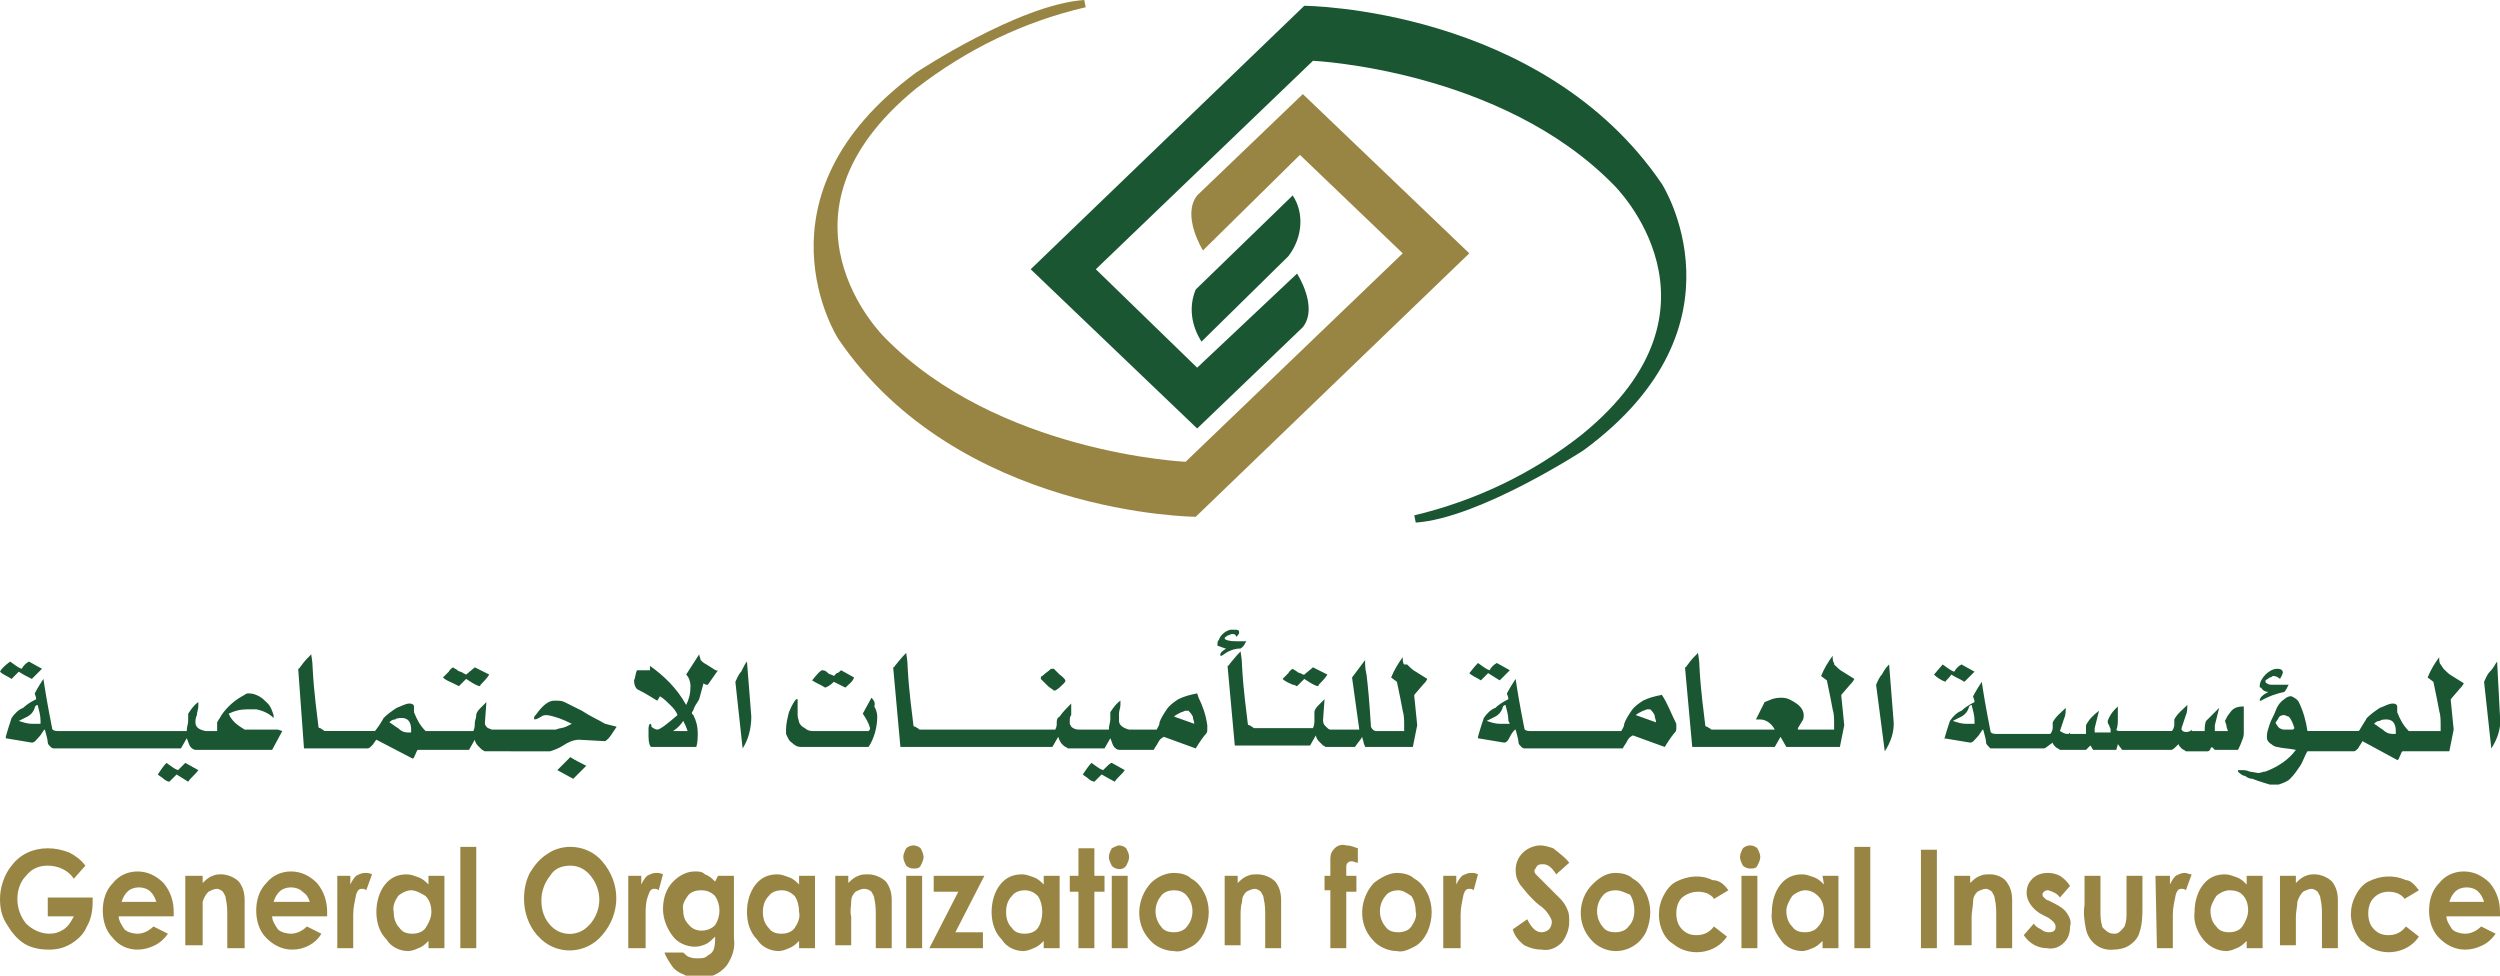 <svg xmlns="http://www.w3.org/2000/svg" xmlns:xlink="http://www.w3.org/1999/xlink" id="Layer_1" x="0px" y="0px" viewBox="0 0 172.7 67.4" style="enable-background:new 0 0 172.7 67.4;" xml:space="preserve"><style type="text/css">	.st0{fill:#998543;}	.st1{fill:#1A5632;}</style><path class="st0" d="M5.9,59.8l-0.8,0.9c-0.4-0.6-1.1-0.9-1.8-0.9c-0.6,0-1.1,0.2-1.5,0.7c-0.4,0.4-0.6,1-0.6,1.6 c0,0.6,0.2,1.2,0.6,1.7c0.4,0.4,1,0.7,1.6,0.7c0.4,0,0.7-0.1,1-0.3c0.3-0.2,0.5-0.5,0.7-0.9H3.3V62h3.1v0.3c0,0.6-0.1,1.2-0.4,1.7 c-0.2,0.5-0.6,0.9-1.1,1.2c-0.5,0.3-1,0.4-1.5,0.4c-0.6,0-1.2-0.1-1.7-0.4c-0.5-0.3-0.9-0.8-1.2-1.3C0.1,63.3,0,62.7,0,62.1 c0-0.8,0.3-1.7,0.8-2.3c0.6-0.8,1.5-1.2,2.5-1.2c0.5,0,1,0.1,1.5,0.3C5.2,59.1,5.6,59.4,5.9,59.8 M11.9,63.3H8.2 c0,0.3,0.2,0.6,0.4,0.9c0.2,0.2,0.6,0.3,0.9,0.3c0.4,0,0.8-0.2,1.1-0.5l1,0.5c-0.2,0.3-0.5,0.6-0.9,0.8c-0.4,0.2-0.8,0.3-1.2,0.3 c-0.7,0-1.3-0.3-1.7-0.8c-0.5-0.5-0.7-1.2-0.7-1.9c0-0.7,0.2-1.4,0.7-1.9c0.4-0.5,1-0.8,1.7-0.8c0.7,0,1.3,0.3,1.8,0.8 c0.5,0.6,0.7,1.3,0.7,2V63.3z M10.8,62.3c-0.1-0.3-0.2-0.5-0.4-0.7c-0.2-0.2-0.5-0.3-0.8-0.3c-0.3,0-0.6,0.1-0.8,0.3 c-0.2,0.2-0.3,0.4-0.4,0.7L10.8,62.3z M12.8,60.5H14V61c0.2-0.2,0.4-0.4,0.7-0.5c0.2-0.1,0.4-0.1,0.6-0.1c0.4,0,0.9,0.2,1.2,0.5 c0.3,0.4,0.4,0.8,0.4,1.3v3.3h-1.2v-2.2c0-0.4,0-0.8-0.1-1.2c0-0.2-0.1-0.3-0.2-0.5c-0.1-0.1-0.3-0.2-0.4-0.2 c-0.2,0-0.4,0.1-0.6,0.2c-0.2,0.2-0.3,0.4-0.4,0.7c0,0.3,0,0.7,0,1v2h-1.2V60.5z M22.5,63.3h-3.7c0,0.3,0.2,0.6,0.4,0.9 c0.2,0.2,0.6,0.3,0.9,0.3c0.4,0,0.8-0.2,1.1-0.5l1,0.5c-0.4,0.7-1.2,1.1-2,1.1c-0.7,0-1.3-0.3-1.8-0.8c-0.5-0.5-0.7-1.2-0.7-1.9 c0-0.7,0.2-1.4,0.7-1.9c0.4-0.5,1-0.8,1.7-0.8c0.7,0,1.3,0.3,1.8,0.8c0.5,0.6,0.7,1.3,0.7,2V63.3z M21.4,62.3 c-0.1-0.3-0.2-0.5-0.5-0.7c-0.2-0.2-0.5-0.3-0.8-0.3c-0.3,0-0.6,0.1-0.8,0.3c-0.2,0.2-0.3,0.4-0.4,0.7L21.4,62.3z M23.2,60.5h1v0.6 c0.1-0.2,0.2-0.4,0.4-0.6c0.2-0.1,0.4-0.2,0.6-0.2c0.2,0,0.3,0,0.5,0.1l-0.4,1.1c-0.1-0.1-0.2-0.1-0.3-0.1c-0.2,0-0.3,0.1-0.4,0.4 c-0.1,0.5-0.2,0.9-0.2,1.4v2.3h-1.1V60.5z M29.6,60.5h1.1v5h-1.1V65c-0.2,0.2-0.4,0.4-0.7,0.5c-0.2,0.1-0.5,0.2-0.7,0.2 c-0.6,0-1.2-0.3-1.5-0.8C26.2,64.4,26,63.7,26,63c0-0.7,0.2-1.4,0.6-1.9c0.4-0.5,0.9-0.7,1.5-0.7c0.3,0,0.5,0.1,0.8,0.2 c0.3,0.1,0.5,0.3,0.7,0.5L29.6,60.5z M28.4,61.5c-0.3,0-0.7,0.2-0.9,0.4c-0.2,0.3-0.4,0.7-0.3,1.1c0,0.4,0.1,0.8,0.4,1.1 c0.2,0.3,0.5,0.4,0.9,0.4c0.3,0,0.7-0.1,0.9-0.4c0.2-0.3,0.4-0.7,0.4-1.1c0-0.4-0.1-0.8-0.4-1.1C29.1,61.7,28.7,61.5,28.4,61.5  M31.8,58.5h1.1v7h-1.1V58.5z M39.4,58.5c0.9,0,1.7,0.4,2.2,1c1.3,1.5,1.3,3.6,0,5.1c-1.1,1.3-3,1.4-4.2,0.3 c-0.1-0.1-0.2-0.2-0.3-0.3c-0.6-0.7-0.9-1.6-0.9-2.5c0-0.6,0.1-1.2,0.4-1.8c0.3-0.5,0.7-1,1.2-1.3C38.2,58.7,38.8,58.5,39.4,58.5  M39.4,59.8c-0.6,0-1.1,0.2-1.4,0.7c-0.4,0.5-0.6,1.1-0.6,1.7c0,0.7,0.2,1.3,0.7,1.8c0.7,0.7,1.9,0.7,2.6-0.1c0,0,0.1-0.1,0.1-0.1 c0.8-1,0.8-2.3,0-3.3C40.4,60,39.9,59.8,39.4,59.8 M43.3,60.5h1v0.6c0.1-0.2,0.2-0.4,0.4-0.6c0.2-0.1,0.4-0.2,0.6-0.2 c0.2,0,0.3,0,0.5,0.1l-0.3,1.1c-0.1-0.1-0.2-0.1-0.3-0.1c-0.2,0-0.3,0.1-0.4,0.4c-0.2,0.5-0.2,0.9-0.2,1.4v2.3h-1.2V60.5z  M49.6,60.5h1.1v4.3c0.1,0.7-0.1,1.3-0.5,1.9c-0.5,0.6-1.2,0.9-1.9,0.8c-0.4,0-0.8,0-1.1-0.2c-0.3-0.1-0.6-0.3-0.8-0.6 c-0.2-0.3-0.4-0.6-0.5-0.9h1.3c0.1,0.1,0.3,0.3,0.4,0.3c0.2,0.1,0.4,0.1,0.6,0.1c0.3,0,0.5,0,0.7-0.2c0.2-0.1,0.3-0.2,0.4-0.4 c0.1-0.3,0.1-0.6,0.1-0.9c-0.2,0.2-0.4,0.4-0.6,0.5c-0.2,0.1-0.5,0.2-0.8,0.2c-0.6,0-1.2-0.3-1.5-0.7c-0.4-0.5-0.7-1.2-0.7-1.9 c0-0.7,0.2-1.4,0.7-1.9c0.4-0.4,0.9-0.7,1.5-0.7c0.3,0,0.5,0,0.7,0.2c0.3,0.1,0.5,0.3,0.7,0.5L49.6,60.5z M48.4,61.5 c-0.3,0-0.7,0.1-0.9,0.4c-0.2,0.3-0.4,0.6-0.3,1c0,0.4,0.1,0.7,0.4,1c0.4,0.5,1.2,0.5,1.7,0.1c0,0,0.1-0.1,0.1-0.1 c0.4-0.6,0.4-1.4,0-2C49.1,61.6,48.8,61.5,48.4,61.5 M55.2,60.5h1.1v5h-1.1V65c-0.2,0.2-0.4,0.4-0.7,0.5c-0.2,0.1-0.5,0.2-0.7,0.2 c-0.6,0-1.2-0.3-1.5-0.8c-0.5-0.5-0.7-1.2-0.7-1.9c0-0.7,0.2-1.4,0.6-1.9c0.4-0.5,0.9-0.7,1.5-0.7c0.3,0,0.5,0.1,0.8,0.2 c0.3,0.1,0.5,0.3,0.7,0.5L55.2,60.5z M54,61.5c-0.3,0-0.7,0.1-0.9,0.4c-0.3,0.3-0.4,0.7-0.4,1.1c0,0.4,0.1,0.8,0.4,1.1 c0.2,0.3,0.5,0.4,0.9,0.4c0.3,0,0.7-0.1,0.9-0.4c0.2-0.3,0.4-0.7,0.3-1.1c0-0.4-0.1-0.8-0.3-1.1C54.7,61.7,54.4,61.5,54,61.5  M57.5,60.5h1.1V61c0.2-0.2,0.4-0.4,0.7-0.5c0.2-0.1,0.4-0.1,0.7-0.1c0.4,0,0.9,0.2,1.2,0.5c0.3,0.4,0.4,0.8,0.4,1.3v3.3h-1.1v-2.2 c0-0.4,0-0.8-0.1-1.2c0-0.2-0.1-0.3-0.2-0.5c-0.1-0.1-0.3-0.2-0.5-0.2c-0.2,0-0.4,0.1-0.6,0.2c-0.2,0.2-0.3,0.4-0.3,0.7 c0,0.3-0.1,0.7,0,1v2h-1.1V60.5z M63.1,58.4c0.2,0,0.4,0.1,0.5,0.2c0.1,0.2,0.2,0.4,0.2,0.6c0,0.2-0.1,0.4-0.2,0.6 c-0.1,0.2-0.3,0.2-0.5,0.2c-0.2,0-0.4-0.1-0.5-0.2c-0.1-0.2-0.2-0.4-0.2-0.6c0-0.2,0.1-0.4,0.2-0.6C62.7,58.5,62.9,58.4,63.1,58.4  M62.6,60.5h1.1v5h-1.1L62.6,60.5z M64.5,60.5H68l-2,3.9h1.9v1.1h-3.7l2-3.9h-1.7V60.5z M72.1,60.5h1.1v5h-1.1V65 c-0.2,0.2-0.4,0.4-0.7,0.5c-0.2,0.1-0.5,0.2-0.7,0.2c-0.6,0-1.2-0.3-1.5-0.8c-0.5-0.5-0.7-1.2-0.7-1.9c0-0.7,0.2-1.4,0.6-1.9 c0.4-0.5,0.9-0.7,1.5-0.7c0.3,0,0.5,0.1,0.8,0.2c0.3,0.1,0.5,0.3,0.7,0.5L72.1,60.5z M70.8,61.5c-0.3,0-0.7,0.1-0.9,0.4 c-0.3,0.3-0.4,0.7-0.4,1.1c0,0.4,0.1,0.8,0.4,1.1c0.2,0.3,0.5,0.4,0.9,0.4c0.3,0,0.7-0.1,0.9-0.4c0.2-0.3,0.3-0.7,0.3-1.1 c0-0.4-0.1-0.8-0.3-1.1C71.5,61.7,71.2,61.5,70.8,61.5 M74.5,58.6h1.1v1.9h0.7v1.1h-0.7v3.9h-1.1v-3.9h-0.6v-1.1h0.6V58.6z  M77.3,58.4c0.2,0,0.4,0.1,0.5,0.2c0.1,0.2,0.2,0.4,0.2,0.6c0,0.2-0.1,0.4-0.2,0.6c-0.2,0.3-0.6,0.3-0.9,0.1c0,0-0.1-0.1-0.1-0.1 c-0.1-0.2-0.2-0.4-0.2-0.6c0-0.2,0.1-0.4,0.2-0.6C77,58.5,77.2,58.4,77.3,58.4 M76.8,60.5h1.1v5h-1.1L76.8,60.5z M81.1,60.3 c0.4,0,0.9,0.1,1.2,0.4c0.4,0.2,0.7,0.6,0.9,1c0.4,0.8,0.4,1.8,0,2.7c-0.2,0.4-0.5,0.8-0.9,1c-0.4,0.2-0.8,0.4-1.2,0.3 c-0.6,0-1.3-0.3-1.7-0.8c-1-1.1-0.9-2.8,0.1-3.9C79.9,60.6,80.5,60.3,81.1,60.3 M81.1,61.5c-0.3,0-0.7,0.1-0.9,0.4 c-0.5,0.6-0.5,1.5,0,2.1c0.2,0.3,0.5,0.4,0.9,0.4c0.3,0,0.7-0.1,0.9-0.4c0.5-0.6,0.5-1.5,0-2.1C81.8,61.6,81.4,61.5,81.1,61.5  M84.4,60.5h1.1V61c0.2-0.2,0.4-0.4,0.7-0.5c0.2-0.1,0.4-0.1,0.7-0.1c0.4,0,0.9,0.2,1.2,0.5c0.3,0.4,0.4,0.8,0.4,1.3v3.3h-1.1v-2.2 c0-0.4,0-0.8-0.1-1.2c0-0.2-0.1-0.3-0.2-0.5c-0.1-0.1-0.3-0.2-0.4-0.2c-0.2,0-0.4,0.1-0.6,0.2c-0.2,0.2-0.3,0.4-0.3,0.7 c-0.1,0.3-0.1,0.7-0.1,1v2h-1.1V60.5z M91.5,60.5h0.4c0-0.7,0-1.1,0-1.2c0-0.3,0.1-0.5,0.3-0.7c0.2-0.2,0.5-0.3,0.8-0.2 c0.3,0,0.5,0.1,0.8,0.2v1c-0.1,0-0.3-0.1-0.4-0.1c-0.1,0-0.2,0-0.3,0.1C93,59.7,93,59.8,93,59.9v0.6h0.7v1.1H93v3.9h-1.1v-4h-0.4 V60.5z M96.5,60.3c0.4,0,0.9,0.1,1.2,0.4c0.4,0.2,0.7,0.6,0.9,1c0.4,0.8,0.4,1.8,0,2.7c-0.2,0.4-0.5,0.8-0.9,1 c-0.4,0.2-0.8,0.4-1.2,0.3c-0.6,0-1.3-0.3-1.7-0.8c-1-1.1-0.9-2.8,0.1-3.9C95.4,60.6,96,60.3,96.5,60.3 M96.6,61.5 c-0.3,0-0.7,0.1-0.9,0.4c-0.5,0.6-0.5,1.5,0,2.1c0.2,0.3,0.5,0.4,0.9,0.4c0.3,0,0.7-0.1,0.9-0.4c0.2-0.3,0.4-0.7,0.3-1 c0-0.4-0.1-0.8-0.3-1.1C97.2,61.7,96.9,61.5,96.6,61.5 M99.6,60.5h1v0.6c0.1-0.2,0.2-0.4,0.4-0.6c0.2-0.1,0.4-0.2,0.6-0.2 c0.2,0,0.3,0,0.5,0.1l-0.3,1.1c-0.1-0.1-0.2-0.1-0.3-0.1c-0.2,0-0.3,0.1-0.4,0.4c-0.1,0.5-0.2,0.9-0.2,1.4v2.3h-1.2V60.5z  M108.4,59.6l-0.9,0.8c-0.3-0.5-0.6-0.7-0.9-0.7c-0.1,0-0.3,0-0.4,0.1c-0.1,0.1-0.1,0.2-0.2,0.3c0,0.1,0,0.2,0.1,0.3 c0.3,0.3,0.6,0.6,0.9,0.9c0.4,0.4,0.7,0.7,0.8,0.8c0.2,0.2,0.4,0.5,0.5,0.8c0.1,0.2,0.1,0.5,0.1,0.8c0,0.5-0.2,1-0.5,1.4 c-0.4,0.4-0.9,0.6-1.4,0.5c-0.4,0-0.8-0.1-1.2-0.3c-0.4-0.3-0.7-0.7-0.8-1.1l1-0.7c0.3,0.6,0.6,0.9,1,0.9c0.2,0,0.4-0.1,0.5-0.2 c0.1-0.1,0.2-0.3,0.2-0.5c0-0.2-0.1-0.3-0.2-0.5c-0.2-0.3-0.4-0.5-0.7-0.7c-0.5-0.4-0.9-0.9-1.3-1.4c-0.2-0.3-0.3-0.6-0.3-1 c0-0.5,0.2-0.9,0.5-1.2c0.3-0.3,0.8-0.5,1.2-0.5c0.3,0,0.6,0.1,0.9,0.2C107.8,59,108.2,59.3,108.4,59.6 M111.6,60.3 c0.4,0,0.9,0.1,1.2,0.4c0.4,0.2,0.7,0.6,0.9,1c0.4,0.8,0.4,1.8,0,2.7c-0.4,0.8-1.2,1.3-2.1,1.3c-0.6,0-1.3-0.3-1.7-0.8 c-1-1.1-0.9-2.8,0.1-3.8C110.5,60.6,111,60.3,111.6,60.3 M111.6,61.5c-0.3,0-0.7,0.1-0.9,0.4c-0.5,0.6-0.5,1.5,0,2.1 c0.2,0.3,0.5,0.4,0.9,0.4c0.3,0,0.7-0.1,0.9-0.4c0.3-0.3,0.4-0.7,0.4-1.1c0-0.4-0.1-0.8-0.3-1.1C112.3,61.7,112,61.5,111.6,61.5  M119.4,61.5l-1,0.6c-0.1-0.2-0.3-0.3-0.5-0.4c-0.6-0.2-1.2-0.1-1.7,0.3c-0.3,0.3-0.4,0.7-0.4,1.1c0,0.4,0.1,0.8,0.4,1.1 c0.3,0.3,0.6,0.4,1,0.4c0.5,0,0.9-0.2,1.2-0.6l0.9,0.7c-0.8,1.2-2.5,1.4-3.6,0.6c-0.1-0.1-0.3-0.2-0.4-0.3c-0.5-0.5-0.7-1.2-0.7-1.8 c0-0.5,0.1-0.9,0.3-1.3c0.2-0.4,0.5-0.8,0.9-1c0.8-0.4,1.7-0.5,2.5-0.1C118.8,60.8,119.1,61.1,119.4,61.5 M120.9,58.4 c0.2,0,0.4,0.1,0.5,0.2c0.1,0.2,0.2,0.4,0.2,0.6c0,0.2-0.1,0.4-0.2,0.6c-0.1,0.2-0.3,0.2-0.5,0.2c-0.2,0-0.4-0.1-0.5-0.2 c-0.1-0.2-0.2-0.4-0.2-0.6c0-0.2,0.1-0.4,0.2-0.6C120.5,58.5,120.7,58.4,120.9,58.4 M120.3,60.5h1.1v5h-1.1V60.5z M125.9,60.5h1.1v5 h-1.1V65c-0.2,0.2-0.4,0.4-0.7,0.5c-0.2,0.1-0.5,0.2-0.7,0.2c-0.6,0-1.2-0.3-1.5-0.8c-0.4-0.5-0.7-1.2-0.6-1.9 c0-0.7,0.2-1.4,0.6-1.9c0.4-0.5,0.9-0.7,1.5-0.7c0.3,0,0.5,0.1,0.8,0.2c0.3,0.1,0.5,0.3,0.7,0.5L125.9,60.5z M124.7,61.5 c-0.3,0-0.7,0.2-0.9,0.4c-0.2,0.3-0.4,0.7-0.4,1c0,0.4,0.1,0.8,0.4,1.1c0.2,0.3,0.5,0.4,0.9,0.4c0.3,0,0.7-0.1,0.9-0.4 c0.3-0.3,0.4-0.7,0.4-1c0-0.4-0.1-0.8-0.4-1.1C125.4,61.7,125.1,61.5,124.7,61.5 M128.1,58.5h1.1v7h-1.1V58.5z M132.7,58.7h1.1v6.8 h-1.1V58.7z M135,60.5h1.1V61c0.2-0.2,0.4-0.4,0.7-0.5c0.2-0.1,0.4-0.1,0.7-0.1c0.4,0,0.9,0.2,1.1,0.5c0.3,0.4,0.4,0.8,0.4,1.3v3.3 h-1.1v-2.2c0-0.4,0-0.8-0.1-1.2c0-0.2-0.1-0.3-0.2-0.5c-0.1-0.1-0.3-0.2-0.4-0.2c-0.2,0-0.4,0.1-0.6,0.2c-0.2,0.2-0.3,0.4-0.3,0.7 c0,0.3-0.1,0.7-0.1,1v2H135V60.5z M143,61.2l-0.7,0.8c-0.2-0.3-0.5-0.4-0.8-0.5c-0.1,0-0.2,0-0.3,0.1c-0.1,0.1-0.1,0.1-0.1,0.2 c0,0.1,0,0.1,0.1,0.2c0.1,0.1,0.2,0.2,0.3,0.2l0.4,0.2c0.4,0.2,0.7,0.4,0.9,0.7c0.2,0.3,0.3,0.6,0.2,0.9c0,0.4-0.1,0.8-0.4,1.1 c-0.3,0.3-0.7,0.5-1.2,0.4c-0.6,0-1.2-0.3-1.6-0.9l0.7-0.8c0.1,0.2,0.3,0.3,0.5,0.4c0.1,0.1,0.3,0.2,0.5,0.2c0.1,0,0.3,0,0.4-0.1 c0.1-0.1,0.1-0.2,0.1-0.3c0-0.2-0.2-0.4-0.5-0.6l-0.4-0.2c-0.6-0.3-1.1-0.9-1.1-1.5c0-0.4,0.1-0.7,0.4-1c0.3-0.3,0.7-0.4,1.1-0.4 c0.3,0,0.6,0.1,0.8,0.2C142.6,60.7,142.8,60.9,143,61.2 M144,60.5h1.1v2.4c0,0.3,0,0.7,0.1,1c0,0.2,0.2,0.3,0.3,0.4 c0.1,0.1,0.3,0.2,0.5,0.2c0.2,0,0.3,0,0.5-0.2c0.1-0.1,0.3-0.3,0.3-0.4c0.1-0.3,0.1-0.6,0.1-0.9v-2.5h1.1v2.1c0,0.6,0,1.2-0.2,1.8 c-0.1,0.4-0.4,0.7-0.7,0.9c-0.3,0.2-0.7,0.3-1.1,0.3c-0.9,0.1-1.7-0.5-1.9-1.4c-0.1-0.5-0.2-1.1-0.1-1.7L144,60.5z M148.9,60.5h1 v0.6c0.1-0.2,0.2-0.4,0.4-0.6c0.2-0.1,0.4-0.2,0.6-0.2c0.2,0,0.3,0.1,0.5,0.1l-0.4,1.1c-0.1-0.1-0.2-0.1-0.3-0.1 c-0.2,0-0.3,0.1-0.4,0.4c-0.1,0.5-0.2,0.9-0.2,1.4v2.3h-1.1L148.9,60.5z M155.2,60.5h1.1v5h-1.1V65c-0.2,0.2-0.4,0.4-0.7,0.5 c-0.2,0.1-0.5,0.2-0.7,0.2c-0.6,0-1.2-0.3-1.6-0.8c-0.4-0.5-0.7-1.2-0.6-1.9c0-0.7,0.2-1.4,0.6-1.9c0.4-0.5,0.9-0.7,1.5-0.7 c0.3,0,0.5,0.1,0.8,0.2c0.3,0.1,0.5,0.3,0.7,0.5V60.5z M154,61.5c-0.3,0-0.7,0.2-0.9,0.4c-0.2,0.3-0.4,0.7-0.4,1 c0,0.4,0.1,0.8,0.4,1.1c0.2,0.3,0.5,0.4,0.9,0.4c0.3,0,0.7-0.1,0.9-0.4c0.2-0.3,0.4-0.7,0.4-1.1c0-0.4-0.1-0.8-0.4-1.1 C154.7,61.6,154.4,61.5,154,61.5 M157.5,60.5h1.1V61c0.2-0.2,0.4-0.4,0.7-0.5c0.2-0.1,0.4-0.1,0.6-0.1c0.4,0,0.9,0.2,1.2,0.5 c0.3,0.4,0.4,0.8,0.4,1.3v3.3h-1.1v-2.2c0-0.4,0-0.8-0.1-1.2c0-0.2-0.1-0.3-0.2-0.5c-0.1-0.1-0.3-0.2-0.4-0.2 c-0.2,0-0.4,0.1-0.6,0.2c-0.2,0.2-0.3,0.4-0.4,0.7c0,0.3-0.1,0.7-0.1,1v2h-1.1V60.5z M167.1,61.5l-1,0.6c-0.1-0.2-0.3-0.3-0.5-0.4 c-0.6-0.2-1.2-0.1-1.6,0.3c-0.3,0.3-0.4,0.7-0.4,1.1c0,0.4,0.1,0.8,0.4,1.1c0.3,0.3,0.6,0.4,1,0.4c0.5,0,0.9-0.2,1.2-0.6l0.9,0.7 c-0.8,1.2-2.5,1.4-3.6,0.6c-0.1-0.1-0.2-0.2-0.4-0.3c-0.4-0.5-0.7-1.2-0.7-1.8c0-0.5,0.1-0.9,0.3-1.3c0.2-0.4,0.5-0.8,0.9-1 c0.8-0.4,1.7-0.5,2.6-0.1C166.5,60.8,166.8,61.1,167.1,61.5 M172.7,63.3H169c0,0.3,0.2,0.6,0.4,0.9c0.2,0.2,0.6,0.3,0.9,0.3 c0.4,0,0.8-0.2,1.1-0.5l1,0.5c-0.2,0.3-0.5,0.6-0.9,0.8c-0.4,0.2-0.8,0.3-1.2,0.3c-0.7,0-1.3-0.3-1.8-0.8c-0.5-0.5-0.7-1.2-0.7-1.9 c0-0.7,0.2-1.4,0.7-1.9c0.4-0.5,1-0.8,1.7-0.8c0.7,0,1.3,0.3,1.8,0.8c0.5,0.6,0.7,1.3,0.7,2L172.7,63.3z M171.6,62.3 c-0.1-0.3-0.2-0.5-0.4-0.7c-0.2-0.2-0.5-0.3-0.8-0.3c-0.3,0-0.6,0.1-0.8,0.3c-0.2,0.2-0.3,0.4-0.4,0.7L171.6,62.3z M83.1,17.3 c0,0-1.5-2.4-0.4-3.8l7.3-7l11.5,11L82.6,35.7c0,0-16.4-0.1-24.7-12.3c0,0-6.3-9.8,5.4-18.4c0,0,7.1-4.7,11.6-5l0.1,0.5 c-4.3,1-8.2,2.9-11.7,5.6c-10.8,8.8-2.2,17.2-2.2,17.2c7.8,8,20.8,8.6,20.8,8.6l15-14.4l-7.1-6.8L83.1,17.3L83.1,17.3z"></path><path class="st1" d="M1.3,46.4c0.3,0.2,0.5,0.3,0.9,0.5c0,0,0.2-0.2,0.7-0.7l-0.9-0.5c-0.2,0.1-0.4,0.3-0.5,0.5 c-0.3-0.1-0.5-0.3-0.8-0.5C0.3,46,0.1,46.2,0,46.4c0.2,0.2,0.5,0.3,0.8,0.5C0.9,46.8,1,46.7,1.3,46.4 M2.4,47.9L2.4,47.9L2.4,47.9  M12.3,53.2c-0.3-0.1-0.5-0.3-0.8-0.5c-0.2,0.2-0.4,0.5-0.6,0.8c0.1,0.1,0.3,0.2,0.4,0.3c0.1,0.1,0.3,0.2,0.4,0.2l0.2-0.2l0.3-0.3 l0.8,0.5c0.2-0.3,0.5-0.5,0.7-0.8l-0.9-0.5C12.6,52.9,12.5,53,12.3,53.2 M19.2,50.4h-1h-0.5c-0.3,0-0.5,0-0.5,0c-0.1,0-0.2,0-0.3,0 c-0.5-0.3-0.9-0.6-1.1-1.1c0.4-0.2,0.8-0.3,1.3-0.3c0.2,0,0.4,0,0.6,0c0.5,0.1,0.9,0.3,1.2,0.6v-0.2c-0.1-0.3-0.2-0.6-0.4-0.8 c-0.2-0.2-0.4-0.4-0.6-0.5c-0.2-0.1-0.4-0.2-0.7-0.2c-0.1,0-0.2,0-0.3,0.1c-0.6,0.3-1.2,0.8-1.6,1.4c-0.1,0.2-0.2,0.3-0.3,0.5 c0,0.1,0,0.2,0,0.3c0,0.1,0,0.2,0,0.3h-0.8c-0.5-0.1-0.7-0.3-0.7-0.6c0-0.1,0-0.3,0.1-0.5c0-0.2,0.1-0.4,0.1-0.6c0-0.1,0-0.2,0-0.3 c-0.3,0.2-0.5,0.5-0.7,0.8c0,0.2,0,0.3,0,0.5c0,0.2-0.1,0.4-0.1,0.7h-2l0,0H4.1l0,0H4c-0.3,0-0.4-0.1-0.4-0.2 c-0.3-1.5-0.5-2.7-0.6-3.4c-0.4,0.6-0.6,1-0.6,1c0,0.1,0.1,0.2,0.1,0.4c-0.4,0.2-0.7,0.4-0.9,0.6c-0.3,0.1-0.6,0.4-0.8,0.7 c-0.3,0.9-0.4,1.3-0.4,1.3V51l1.8,0.3c0.2,0,0.3-0.2,0.5-0.4s0.3-0.5,0.4-0.5c0.1,0.4,0.2,0.7,0.2,0.9c0,0.1,0.1,0.2,0.2,0.3 c0,0,0.1,0.1,0.2,0.1h8.8l0.4-0.7c0.1,0.2,0.1,0.3,0.2,0.5c0.1,0.2,0.3,0.3,0.4,0.3h5.3l0.7-1.3L19.2,50.4L19.2,50.4 M2.9,50H2.2 c-0.3,0-0.6-0.1-0.9-0.2c0.2-0.1,0.4-0.2,0.6-0.3c0.2-0.1,0.4-0.3,0.5-0.6c0-0.1,0.1-0.2,0.2-0.2c0.1,0.4,0.2,0.7,0.2,1.1V50z  M31.7,47.4L31.7,47.4L31.7,47.4 M31.7,47.4c0.2-0.2,0.3-0.3,0.5-0.5c0.3,0.2,0.6,0.4,0.9,0.5c0,0,0.1,0,0.1-0.1 c0.2-0.2,0.4-0.4,0.6-0.7l-1-0.5l-0.6,0.5L32,46.5c-0.1-0.1-0.3-0.1-0.4-0.2c-0.1-0.1-0.2-0.1-0.3-0.2c0,0-0.2,0.1-0.3,0.3 c-0.1,0.1-0.3,0.3-0.4,0.4c0.2,0.2,0.5,0.3,0.7,0.4L31.7,47.4 M40.2,49.1L39,48.5c-0.2-0.1-0.4-0.1-0.7-0.1c-0.4,0-0.8,0.3-1.3,1 c-0.1,0.1-0.1,0.1-0.1,0.2v0.1c0.2,0,0.3-0.1,0.5-0.2c0.1-0.1,0.3-0.1,0.4-0.1c0.6,0.1,1.1,0.3,1.7,0.6l0,0l-0.4,0.2 c-0.2,0.1-0.5,0.1-0.7,0.2H36l0,0h-2c-0.1,0-0.2-0.1-0.3-0.1c-0.1-0.1-0.2-0.2-0.2-0.3c0,0,0-0.1,0-0.1l0.1-1.4l-0.4,0.4 c-0.1,0.1-0.3,0.3-0.3,0.5c0,0.2-0.1,0.4-0.1,0.5c0,0.2,0,0.4-0.1,0.6h-2l0,0h-1.2l0,0h-0.1c-0.4-0.4-0.6-0.8-0.8-1.3 c0-0.1,0-0.2,0-0.2v-0.1c0,0,0-0.1,0-0.1c0-0.1-0.1-0.2-0.3-0.2c-0.3,0-0.6,0.2-0.9,0.3c-0.3,0.2-0.6,0.4-0.9,0.7 c0,0-0.1,0.2-0.3,0.5s-0.3,0.4-0.3,0.4h-1.4l0,0h-2c-0.1,0-0.1,0-0.2-0.1c-0.1,0-0.1-0.1-0.2-0.1c-0.1,0-0.1-0.1-0.1-0.1 c-0.1-0.9-0.3-2.2-0.4-4c0-0.5-0.1-0.9-0.1-1c-0.2,0.2-0.5,0.5-0.7,0.8c-0.1,0.1-0.1,0.2-0.2,0.2l0.4,5.5h4.4c0.1,0,0.2-0.1,0.3-0.2 c0.1-0.1,0.2-0.3,0.3-0.4l2.5,1.3c0.1,0,0.1-0.1,0.2-0.3s0.1-0.3,0.2-0.3h3.5l0.4-0.7c0,0.1,0.1,0.3,0.2,0.4 c0.1,0.1,0.2,0.2,0.3,0.3c0.1,0,0.1,0.1,0.2,0.1H38c0.3-0.1,0.6-0.2,0.9-0.4c0.3-0.2,0.7-0.4,1.1-0.4l1.8,0.1c0,0,0.2-0.1,0.4-0.4 s0.4-0.6,0.4-0.6l-0.8-0.2C41.3,49.7,40.8,49.5,40.2,49.1 M28.4,50.6L28.4,50.6h-0.2c-0.3,0-0.5-0.1-0.7-0.3 c-0.2-0.1-0.4-0.3-0.6-0.4c0.1-0.1,0.2-0.2,0.4-0.2c0.1-0.1,0.3-0.1,0.5-0.1c0.2,0,0.4,0.1,0.5,0.3c0.1,0.2,0.1,0.4,0.1,0.5V50.6z  M38.5,53.2l1.1,0.6l0.9-0.9c-0.4-0.2-0.8-0.4-1.1-0.6L38.5,53.2z M48.8,45.9c-0.2-0.1-0.3-0.2-0.4-0.3c0-0.1-0.1-0.3-0.1-0.4 l-0.9,1.4c0.2,0.2,0.3,0.5,0.3,0.8c0,0.5-0.1,0.9-0.3,1.3c-0.6-1.1-1.5-2-2.5-2.7c0,0.1,0,0.2,0,0.3H44c-0.1,0.2-0.1,0.5-0.2,0.7 c0,0.3,0.1,0.5,0.2,0.6c0.8,0.4,1.2,0.7,1.4,0.8c0.1-0.1,0.1-0.2,0.2-0.3c0.3,0.2,0.5,0.4,0.7,0.6c0.2,0.2,0.4,0.4,0.5,0.7 c-0.7,0.6-1.2,1-1.4,1c-0.1,0-0.3-0.1-0.4-0.2C45,50.1,45,50,44.9,50c-0.1,0.1-0.1,0.3-0.1,0.4c0,0.2,0,0.4,0,0.5 c0,0.4,0.1,0.7,0.2,0.7h3.1c0.1-0.3,0.1-0.7,0.1-1c0-0.4-0.1-0.8-0.3-1.2l-0.1-0.1c0,0,0-0.1,0-0.1c0.1-0.1,0.1-0.2,0.2-0.4 c0.1-0.2,0.2-0.3,0.3-0.5c0.1-0.4,0.2-0.7,0.3-1.1c0.1,0.1,0.2,0.1,0.2,0.1h0.1c0.2-0.3,0.5-0.7,0.7-1 C49.5,46.4,49.3,46.2,48.8,45.9 M47,50.5c-0.2,0-0.3,0-0.5,0c0.3-0.2,0.5-0.4,0.7-0.7c0.1,0.2,0.2,0.4,0.3,0.7 C47.3,50.5,47.2,50.5,47,50.5 M51.2,46.4c-0.2,0.2-0.3,0.5-0.4,0.7l0.5,4.6c0.4-0.6,0.6-1.4,0.6-2.2l-0.3-3.8 C51.5,45.8,51.4,46,51.2,46.4 M57.6,47.1l0.8,0.4c0.2-0.2,0.5-0.4,0.6-0.7l-0.9-0.5c-0.1,0.1-0.2,0.2-0.3,0.2l-0.2,0.2 c-0.1-0.1-0.3-0.1-0.4-0.2c-0.1-0.1-0.2-0.2-0.4-0.2c-0.1,0-0.3,0.2-0.7,0.7c0.3,0.2,0.6,0.3,0.9,0.5C57.3,47.4,57.5,47.2,57.6,47.1  M60.2,48.2l-0.6,1.1c0.2,0.3,0.4,0.6,0.5,1c0,0.1,0,0.1-0.1,0.2h-3.9c-0.2,0-0.4-0.1-0.5-0.2c-0.2-0.1-0.3-0.2-0.4-0.4 c0-0.1-0.1-0.3-0.1-0.5c0,0,0-0.2,0-0.5c0-0.2,0-0.4,0-0.6h-0.1c-0.1,0.1-0.3,0.4-0.5,0.9c-0.1,0.4-0.2,0.8-0.2,1.2 c0,0.1,0,0.2,0,0.3c0.1,0.2,0.2,0.5,0.4,0.6c0.2,0.2,0.4,0.3,0.6,0.3h0.1h0.1h4.5c0.4-0.6,0.6-1.4,0.6-2.1c0-0.3-0.1-0.5-0.2-0.7 C60.5,48.5,60.3,48.3,60.2,48.2 M72.4,47.4c0.1,0.1,0.3,0.2,0.4,0.3h0.1c0.2-0.1,0.4-0.3,0.6-0.5c0,0,0.1-0.1,0.1-0.2 c0,0-0.1-0.2-0.4-0.4c-0.1-0.1-0.3-0.3-0.4-0.4c0,0-0.1,0-0.1,0h-0.1c-0.2,0.2-0.4,0.3-0.6,0.5c-0.1,0-0.1,0.1-0.1,0.2 C72,47,72.1,47.1,72.4,47.4 M76.2,53.2c-0.3-0.1-0.5-0.3-0.8-0.5c-0.2,0.2-0.4,0.5-0.6,0.8c0.1,0.1,0.3,0.2,0.4,0.3 c0.1,0.1,0.3,0.2,0.4,0.2l0.2-0.2l0.3-0.3L77,54c0.2-0.3,0.5-0.5,0.7-0.8l-0.9-0.5C76.7,52.7,76.5,52.9,76.2,53.2 M82.7,47.9 c-0.5,0.1-0.9,0.2-1.3,0.4c-0.3,0.2-0.6,0.4-0.8,0.7c-0.2,0.3-0.4,0.6-0.5,0.9c0,0.2-0.1,0.3-0.2,0.5H78c-0.4-0.1-0.7-0.3-0.7-0.6 c0-0.1,0-0.3,0-0.5c0-0.2,0.1-0.4,0.1-0.6c0-0.1,0-0.2,0-0.3c-0.3,0.2-0.5,0.5-0.7,0.8c0,0.2,0,0.3,0,0.5c0,0.2-0.1,0.4-0.1,0.7 h-2.1c-0.2,0-0.4-0.1-0.5-0.2c0-0.1-0.1-0.1-0.1-0.2c0-0.1,0-0.2,0-0.3c0-0.2,0.1-0.3,0.1-0.3v-0.8c-0.3,0.3-0.6,0.6-0.8,0.9 C73,49.6,73,49.8,73,49.9c0,0.2,0,0.3-0.1,0.5h-1.9l0,0h-7.4c-0.1,0-0.1,0-0.2-0.1c-0.1,0-0.1-0.1-0.2-0.1c-0.1,0-0.1-0.1-0.1-0.1 c-0.1-0.9-0.3-2.2-0.4-4c0-0.5-0.1-0.9-0.1-1c-0.4,0.4-0.6,0.7-0.7,0.8c-0.1,0.1-0.1,0.2-0.2,0.2l0.5,5.5h10.5l0.4-0.7 c0.1,0.3,0.2,0.5,0.5,0.7c0.1,0,0.1,0.1,0.2,0.1h2.5l0.4-0.7c0.1,0.2,0.1,0.3,0.2,0.5c0.1,0.2,0.3,0.3,0.4,0.3h2.4 c0.1-0.2,0.2-0.3,0.3-0.5c0.1-0.2,0.2-0.3,0.4-0.4l2.2,0.8c0.3-0.5,0.6-0.9,0.7-1c0.1-0.1,0.1-0.2,0.1-0.3c0-0.1,0-0.2,0-0.3 c-0.1-0.7-0.3-1.3-0.6-1.9 M81.1,49.5c0.1-0.1,0.3-0.2,0.5-0.3c0.1,0,0.2-0.1,0.3-0.1c0.1,0,0.1,0,0.2,0c0.1,0.1,0.2,0.2,0.3,0.4 c0,0.2,0.1,0.3,0.1,0.5L81.1,49.5z M86.1,44.3h-0.7c-0.5,0-0.8-0.1-0.8-0.2s0.1-0.1,0.2-0.2c0.1,0,0.2-0.1,0.3-0.1h0.1 c0.1,0,0.2,0.1,0.2,0.2c0.1-0.1,0.2-0.2,0.2-0.3c0-0.2-0.1-0.2-0.4-0.2h-0.2c-0.4,0.1-0.7,0.4-0.8,0.7c-0.1,0.1-0.1,0.2-0.1,0.4 c0.3,0.1,0.5,0.2,0.6,0.2c-0.3,0.2-0.4,0.3-0.4,0.4v0.1h0.1c0.4-0.3,0.8-0.5,1.3-0.5C86,44.6,86,44.4,86.1,44.3 M89.6,47.4 c0,0,0.2-0.2,0.5-0.5c0.3,0.2,0.6,0.4,0.9,0.5c0,0,0.1,0,0.1-0.1c0.2-0.2,0.4-0.4,0.6-0.7l-1-0.5l-0.6,0.5l-0.1,0 c-0.1-0.1-0.3-0.1-0.4-0.2c-0.1-0.1-0.2-0.1-0.3-0.2c0,0-0.2,0.1-0.3,0.3c-0.1,0.1-0.3,0.3-0.4,0.4c0.2,0.2,0.5,0.3,0.7,0.4 C89.5,47.3,89.5,47.4,89.6,47.4 M89.6,47.4L89.6,47.4L89.6,47.4 M97,45.9c-0.1-0.1-0.1-0.3-0.1-0.5c-0.3,0.4-0.6,0.9-0.8,1.4 l0.4,0.3c0.2,0.9,0.3,1.5,0.4,2c0.1,0.3,0.1,0.7,0.1,1c0,0.1,0,0.2,0,0.4h-1.9c-0.2,0-0.3-0.1-0.4-0.3c0,0,0,0,0-0.1 c-0.1-1.6-0.2-2.7-0.3-3.5c-0.1-0.4-0.1-0.7-0.1-1l-0.9,1.2l0.5,3.6h-2c-0.1,0-0.2-0.1-0.3-0.2c-0.1-0.1-0.2-0.2-0.2-0.4 c0,0,0-0.1,0-0.1l0.1-1.4c-0.1,0.1-0.3,0.3-0.4,0.4c-0.1,0.1-0.3,0.3-0.3,0.5c0,0.2,0,0.4,0,0.5c0,0.2,0,0.4-0.1,0.6h-2l0,0h-2 c-0.1,0-0.1,0-0.2-0.1c-0.1,0-0.1-0.1-0.2-0.1c-0.1,0-0.1-0.1-0.1-0.1c-0.1-0.9-0.3-2.2-0.4-4c0-0.5-0.1-0.9-0.1-1 c-0.4,0.4-0.6,0.7-0.7,0.8c-0.1,0.1-0.1,0.2-0.2,0.2l0.5,5.5h5.2l0.4-0.7c0,0.1,0.1,0.3,0.2,0.4c0.1,0.1,0.2,0.2,0.3,0.3 c0.1,0,0.1,0.1,0.2,0.1h2c0.2-0.3,0.4-0.5,0.5-0.7c0,0.1,0.1,0.3,0.1,0.4c0,0.1,0.1,0.2,0.1,0.3h3.1h0.1h0.1l0.3-1.5l-0.2-2 c0-0.1,0-0.1,0-0.1l0.6-0.7c0.1-0.1,0.2-0.2,0.3-0.4l-0.8-0.5c-0.2-0.1-0.4-0.3-0.6-0.5 M103.9,48L103.9,48L103.9,48 M102.8,46.5 c0.3,0.2,0.5,0.3,0.8,0.5c0,0,0.2-0.2,0.7-0.7l-0.9-0.5c-0.2,0.1-0.4,0.3-0.5,0.5c-0.3-0.1-0.5-0.3-0.8-0.5 c-0.3,0.3-0.5,0.6-0.6,0.7c0.2,0.2,0.5,0.3,0.8,0.5C102.4,46.9,102.5,46.8,102.8,46.5 M114.8,48c-0.5,0.1-0.9,0.2-1.3,0.4 c-0.3,0.2-0.6,0.4-0.8,0.7c-0.2,0.3-0.4,0.6-0.5,0.9c0,0.2-0.1,0.3-0.2,0.5h-6.3l0,0l0,0c-0.3,0-0.4-0.1-0.4-0.2 c-0.3-1.5-0.5-2.7-0.6-3.4c-0.4,0.6-0.6,1-0.6,1c0,0.1,0.1,0.2,0.1,0.4c-0.4,0.2-0.7,0.4-0.9,0.6c-0.3,0.1-0.6,0.4-0.8,0.7 c-0.3,0.9-0.4,1.3-0.4,1.3V51l1.8,0.3c0.2,0,0.3-0.2,0.4-0.4s0.3-0.5,0.4-0.5c0.1,0.4,0.2,0.7,0.2,0.9c0,0.1,0.1,0.2,0.2,0.3 c0,0,0.1,0.1,0.2,0.1h6.8c0.1-0.2,0.2-0.3,0.3-0.5c0.1-0.2,0.2-0.3,0.4-0.4l2.2,0.8c0.3-0.5,0.6-0.9,0.7-1c0.1-0.1,0.1-0.2,0.1-0.3 c0-0.1,0-0.2,0-0.3C115.4,49.2,115.2,48.6,114.8,48 M104.3,50h-0.7c-0.3,0-0.6-0.1-0.9-0.2c0.2-0.1,0.4-0.2,0.6-0.3 c0.2-0.1,0.4-0.3,0.5-0.6c0-0.1,0.1-0.2,0.2-0.2c0.1,0.4,0.2,0.7,0.2,1.1L104.3,50z M113,49.4c0.1-0.1,0.3-0.2,0.5-0.3 c0.1,0,0.2-0.1,0.3-0.1c0.1,0,0.1,0,0.2,0c0.1,0.1,0.2,0.2,0.3,0.4c0,0.2,0.1,0.3,0.1,0.5L113,49.4z M126.7,45.8 c-0.1-0.1-0.1-0.3-0.1-0.5c-0.3,0.4-0.6,0.9-0.8,1.4l0.4,0.3c0.2,0.9,0.3,1.5,0.4,2c0.1,0.3,0.1,0.7,0.1,1c0,0.1,0,0.2,0,0.4h-2.5 v-0.1l0.3-0.5c0.1-0.1,0.1-0.3,0.1-0.4c0-0.3-0.2-0.6-0.5-0.8c-0.3-0.2-0.6-0.4-1-0.4c-0.2,0-0.4,0-0.7,0.1l-0.5,0.2l-0.6,1.2h0.3 c0.4,0,0.8,0.3,1,0.7h-2.2l0,0h-2.1c-0.1,0-0.1,0-0.2-0.1c-0.1,0-0.1-0.1-0.2-0.1c-0.1,0-0.1-0.1-0.1-0.1c-0.1-0.9-0.3-2.2-0.4-4 c0-0.5-0.1-0.9-0.1-1c-0.2,0.2-0.5,0.5-0.7,0.8c-0.1,0.1-0.1,0.2-0.2,0.2l0.5,5.5h5.7l0.4-0.7l0.4,0.7h3.5h0.1h0.1l0.3-1.5l-0.2-2 c0-0.1,0-0.1,0-0.1l0.6-0.7c0.1-0.1,0.2-0.2,0.3-0.4l-0.8-0.5c-0.2-0.1-0.4-0.3-0.6-0.5 M130,46.6c-0.2,0.2-0.3,0.5-0.4,0.7l0.6,4.6 c0.4-0.6,0.7-1.4,0.6-2.2l-0.3-3.8C130.4,46,130.2,46.2,130,46.6 M134.8,46.6c0.3,0.2,0.6,0.3,0.9,0.5c0,0,0.2-0.2,0.7-0.7l-0.9-0.5 c-0.2,0.1-0.4,0.3-0.5,0.5c-0.3-0.1-0.5-0.3-0.8-0.5l-0.6,0.7c0.2,0.2,0.5,0.4,0.8,0.5C134.4,47,134.6,46.9,134.8,46.6 M136,47.9 L136,47.9L136,47.9 M154,49.3c-0.1,0.1-0.2,0.3-0.3,0.5l0.1,0.3c0,0.2,0.1,0.3,0.1,0.4h-0.9v-0.4l0.3-1.2l-0.5,0.5 c-0.1,0.1-0.3,0.3-0.4,0.4c-0.1,0.2-0.1,0.5-0.1,0.7h-0.9l0,0c0,0,0,0,0-0.1l-0.1,0.1c-0.2,0.1-0.5,0.1-0.6-0.1c0,0,0,0,0-0.1 c0,0,0.1-0.3,0.3-0.9c0.1-0.2,0.1-0.5,0.1-0.7c-0.3,0.3-0.7,0.6-0.9,1c0,0.1,0,0.3,0,0.4s-0.1,0.4-0.2,0.4h-1.5l0,0h-2 c-0.1,0-0.3,0-0.3-0.1c0.1-0.2,0.1-0.5,0.1-0.7v-0.9c-0.1,0.1-0.2,0.2-0.2,0.2c-0.2,0.2-0.4,0.5-0.5,0.8c0,0.1,0,0.2,0.1,0.3 c0,0.1,0.1,0.2,0.1,0.3c0,0.1,0,0.1,0,0.2h-1.1v-0.3l0.3-1.2c-0.4,0.3-0.7,0.6-0.9,1v0.6h-1.2h0.1v-0.1l-0.1,0.1c0,0-0.1,0-0.1,0 c-0.2,0-0.3-0.1-0.5-0.2l0.3-0.9c0.1-0.2,0.1-0.5,0.1-0.7c-0.3,0.3-0.7,0.6-0.9,1c0,0.1,0,0.3,0,0.4s-0.1,0.4-0.2,0.4h-1.5l0,0h-2.1 l0,0h-0.1c-0.3,0-0.4-0.1-0.4-0.2c-0.3-1.5-0.5-2.7-0.6-3.4c-0.4,0.6-0.6,1-0.6,1c0,0.1,0.1,0.2,0.1,0.4c-0.4,0.2-0.7,0.4-0.9,0.6 c-0.3,0.1-0.6,0.4-0.8,0.7c-0.3,0.9-0.4,1.3-0.4,1.3V51l1.8,0.3c0.2,0,0.3-0.2,0.5-0.4s0.3-0.5,0.4-0.5c0.1,0.4,0.2,0.7,0.2,0.9 c0,0.1,0.1,0.2,0.2,0.3c0,0,0.1,0.1,0.1,0.1h3.7c0.1,0,0.3-0.2,0.6-0.4c0,0.1,0.1,0.2,0.2,0.3c0.1,0.1,0.2,0.1,0.3,0.2h1.8l0.3-0.3 c0.1,0.1,0.1,0.2,0.2,0.3h1.6c0-0.1,0.1-0.3,0.1-0.4l0.3,0.4h3.4c0.1,0,0.3-0.2,0.5-0.4c0,0.1,0.1,0.2,0.2,0.3 c0.1,0.1,0.2,0.1,0.3,0.2h1.5c0.1,0,0.2-0.1,0.2-0.2c0.1-0.1,0.1-0.1,0.1-0.1s0.1,0.1,0.2,0.2h1.5h0.1c0.1-0.2,0.2-0.4,0.3-0.7 c0.1-0.2,0.1-0.4,0.1-0.5v-1.8C154.4,48.8,154.2,49,154,49.3 M136.5,50h-0.7c-0.3,0-0.6-0.1-0.9-0.2l0.6-0.3 c0.2-0.1,0.4-0.3,0.5-0.6c0-0.1,0.1-0.2,0.2-0.2c0.1,0.4,0.2,0.7,0.2,1.1V50z M156.7,47.8c-0.4,0.2-0.6,0.4-0.6,0.6h0.1 c0.5-0.3,1.1-0.5,1.6-0.6c0.1-0.1,0.2-0.3,0.3-0.5H157c-0.2,0-0.3,0-0.4-0.1c-0.1,0-0.1-0.1-0.1-0.2l0,0l0,0l0.3-0.2 c0.1,0,0.2-0.1,0.2-0.1h0.1c0.1,0,0.3,0.1,0.4,0.2c0.2-0.3,0.2-0.5,0.2-0.4c0-0.2-0.1-0.3-0.4-0.3c-0.3,0-0.6,0.2-0.8,0.4 c-0.2,0.2-0.4,0.5-0.4,0.8c0,0.1,0,0.1,0.1,0.1C156.3,47.7,156.5,47.8,156.7,47.8 M168.6,45.9c-0.1-0.1-0.1-0.3-0.1-0.5 c-0.3,0.4-0.6,0.9-0.8,1.4l0.4,0.3c0.2,0.9,0.3,1.5,0.4,2c0.1,0.3,0.1,0.7,0.1,1c0,0.1,0,0.2,0,0.4h-2.2c-0.4-0.4-0.6-0.8-0.8-1.3 c0-0.1,0-0.2,0-0.2c0,0,0-0.1,0-0.1c0,0,0-0.1,0-0.1c0-0.1-0.1-0.2-0.3-0.2c-0.3,0-0.6,0.2-0.9,0.3c-0.3,0.2-0.6,0.4-0.9,0.7 c0,0-0.1,0.2-0.3,0.5s-0.2,0.4-0.3,0.4h-1.4l0,0h-2.1l0,0l0,0c-0.1-0.7-0.3-1.4-0.6-2c-0.1-0.2-0.3-0.3-0.5-0.4h-0.1 c-0.1,0-0.3,0.1-0.4,0.2c-0.3,0.2-0.5,0.5-0.6,0.8c-0.1,0.3-0.3,0.6-0.4,0.9c-0.1,0.3-0.2,0.6-0.2,0.8c0,0,0,0.1,0,0.2 s0.1,0.3,0.3,0.4c0.1,0.1,0.3,0.2,0.4,0.2c0.4,0.1,0.8,0.1,1.3,0.2c-0.5,0.7-1.3,1.2-2.1,1.5c-0.2,0-0.3,0.1-0.5,0.1l-0.6-0.1 c-0.2-0.1-0.4-0.1-0.6-0.1c-0.1,0-0.2,0-0.2,0v0.1c0.1,0.1,0.3,0.3,0.5,0.3c0.1,0.1,0.3,0.2,0.5,0.2c0.5,0.2,0.9,0.3,1.2,0.4 c0.1,0,0.2,0,0.3,0h0.3c0.3-0.1,0.6-0.2,0.8-0.4c0.3-0.3,0.5-0.6,0.7-0.9c0.2-0.3,0.3-0.7,0.5-1h3.2c0.1,0,0.2-0.1,0.3-0.2 c0.1-0.2,0.2-0.3,0.3-0.5l2.4,1.3c0.1,0,0.1-0.1,0.2-0.3s0.1-0.3,0.2-0.3h3h0.1h0.1l0.3-1.5l-0.2-2c0-0.1,0-0.1,0-0.1l0.6-0.7 c0.1-0.1,0.2-0.2,0.3-0.4l-0.8-0.5c-0.2-0.1-0.4-0.3-0.6-0.5 M158.4,50.4L158.4,50.4c-0.2,0-0.3,0-0.4,0h-0.2 c-0.2,0-0.4-0.1-0.5-0.3c-0.1-0.1-0.1-0.2-0.1-0.2c0,0,0.1-0.1,0.2-0.3s0.3-0.2,0.4-0.2c0.1,0,0.2,0.1,0.3,0.1 c0.2,0.2,0.3,0.5,0.4,0.8l0,0 M165.5,50.7C165.5,50.7,165.4,50.7,165.5,50.7h-0.2c-0.3,0-0.5-0.1-0.7-0.3c-0.2-0.1-0.4-0.3-0.6-0.4 c0.1-0.1,0.2-0.2,0.4-0.2c0.1-0.1,0.3-0.1,0.5-0.1c0.2,0,0.4,0.1,0.5,0.3c0.1,0.2,0.1,0.4,0.1,0.5V50.7z M172.5,45.7 c-0.1,0.1-0.2,0.4-0.5,0.7c-0.2,0.2-0.3,0.5-0.4,0.7l0.5,4.6c0.4-0.6,0.7-1.4,0.6-2.2L172.5,45.7z M89.6,18.9c0,0,1.5,2.3,0.4,3.7 l-7.3,7l-11.5-11L90.1,0.4c0,0,16.4,0.1,24.7,12.3c0,0,6.3,9.8-5.4,18.4c0,0-7.2,4.7-11.6,5l-0.1-0.5c4.2-1,8.2-2.9,11.6-5.6 c10.8-8.8,2.2-17.2,2.2-17.2c-7.8-8-20.8-8.6-20.8-8.6l-15,14.4l7,6.8L89.6,18.9L89.6,18.9z M89.3,13.5l-6.7,6.5 c-0.5,1.2-0.3,2.5,0.4,3.6l6-5.9C90,16.4,90.1,14.7,89.3,13.5"></path></svg>